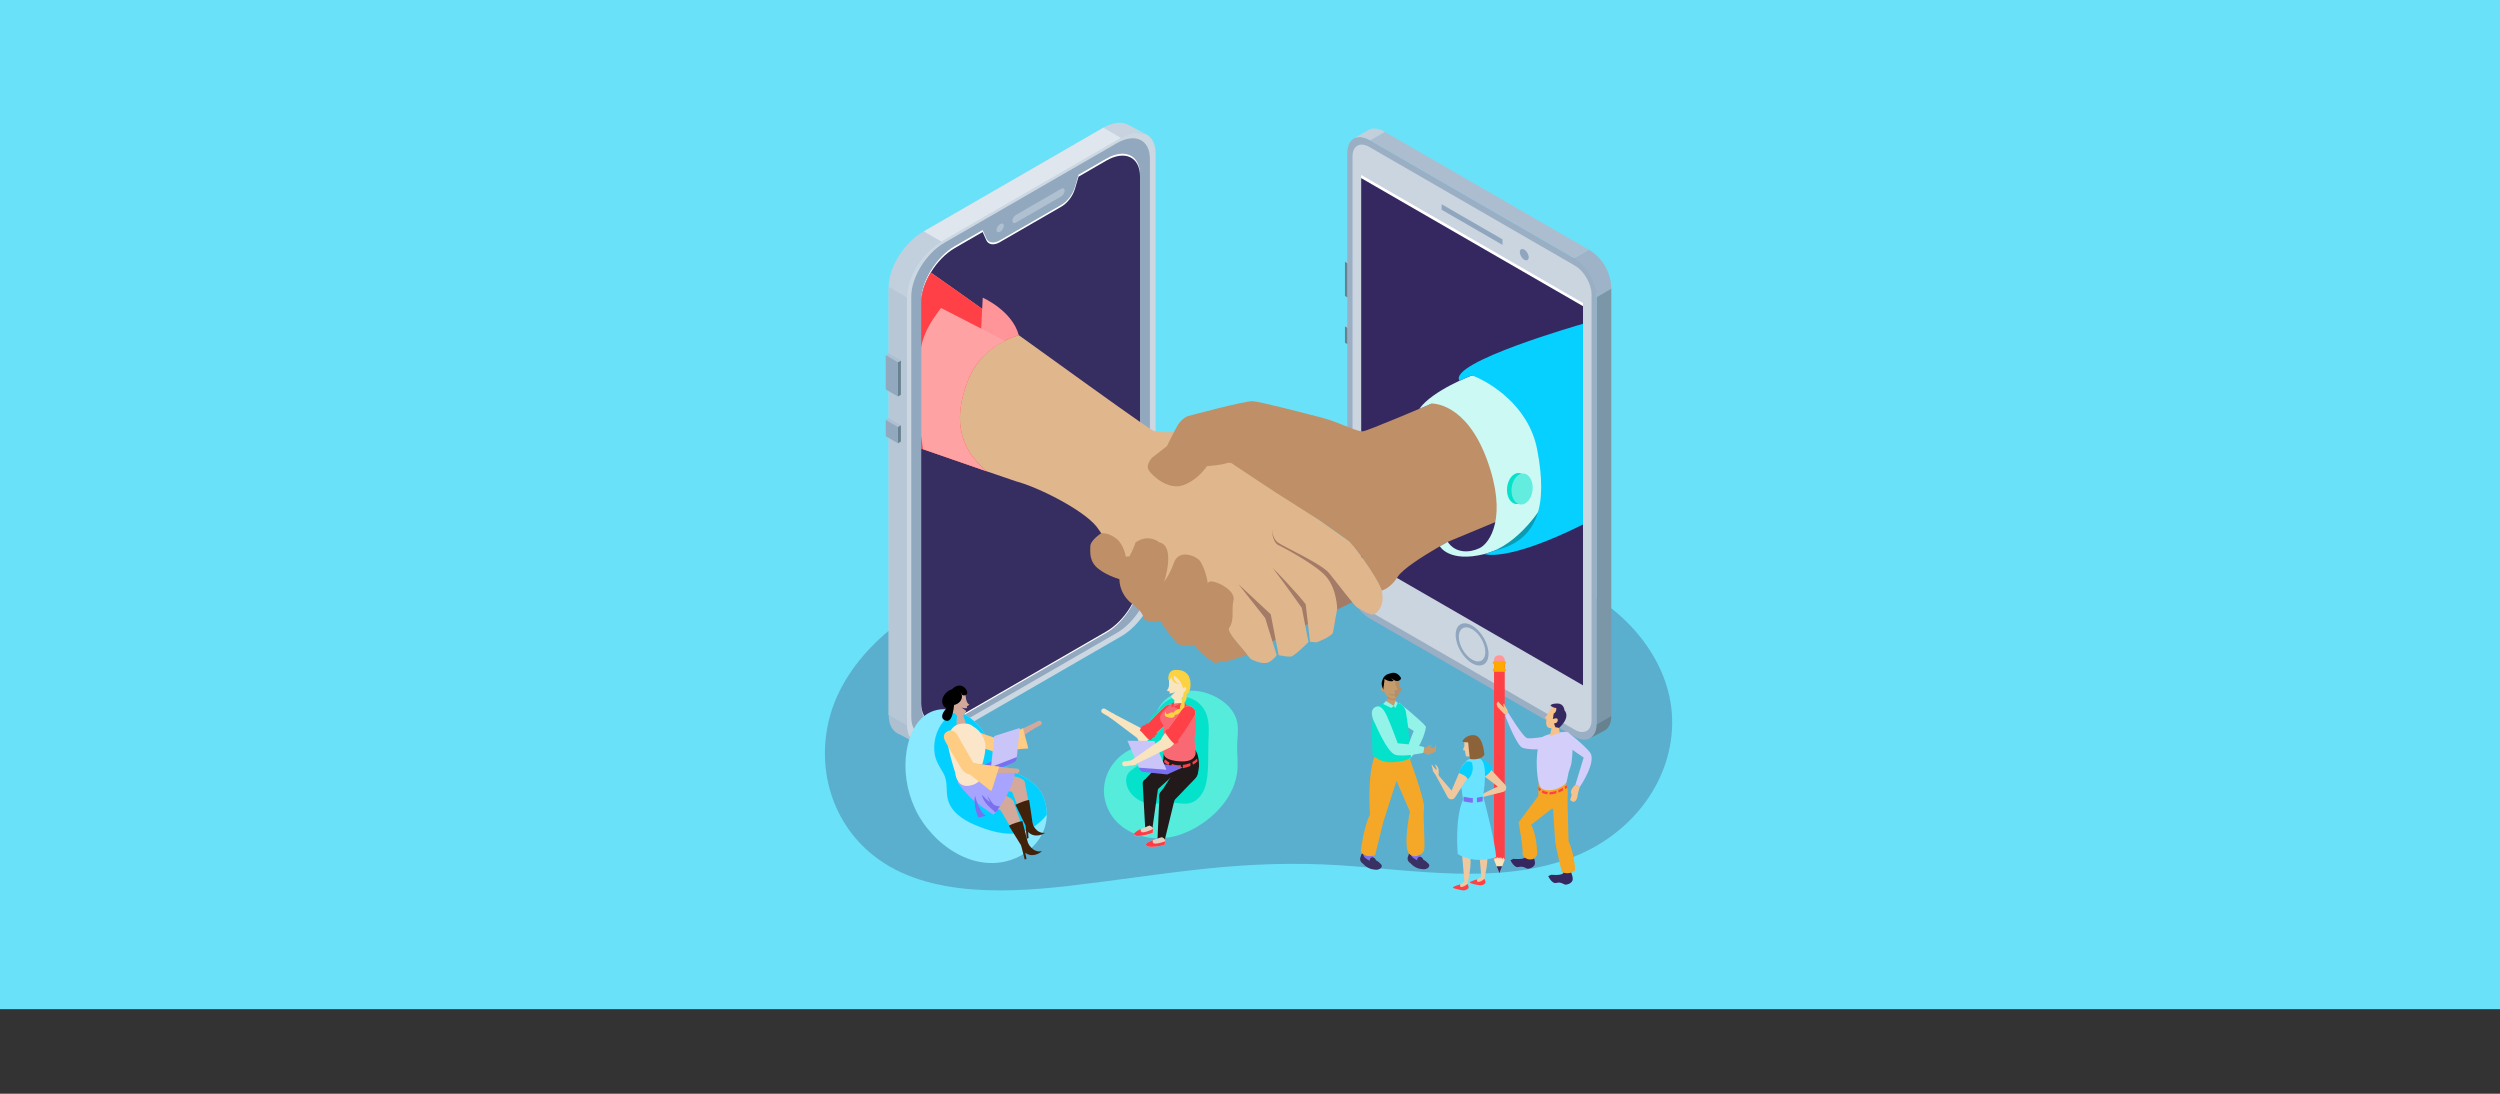 <?xml version="1.0" encoding="UTF-8"?>
<svg xmlns="http://www.w3.org/2000/svg" id="Capa_1" viewBox="0 0 1090 476.88">
  <rect x="0" y="0" width="1090" height="476.88" fill="#333333" stroke="none"/>
  <defs>
    <style>      .cls-1 {        fill: #c8d3df;      }      .cls-2 {        fill: #04d0ff;      }      .cls-3 {        fill: #62eddf;      }      .cls-4 {        fill: #9eb3c7;      }      .cls-5 {        fill: #352861;      }      .cls-6 {        fill: #aebfd0;      }      .cls-7 {        fill: #f9e4c0;      }      .cls-8 {        fill: #cad5e0;      }      .cls-9 {        fill: #ff4147;      }      .cls-10 {        fill: #f5a827;      }      .cls-11 {        fill: #69e3ff;      }      .cls-12 {        opacity: .28;      }      .cls-12, .cls-13 {        fill: #352c60;      }      .cls-14 {        fill: #9aafc4;      }      .cls-15 {        fill: #05d0ff;      }      .cls-16 {        fill: #7d72f0;      }      .cls-17 {        fill: #ccd7e2;      }      .cls-18 {        fill: #e0e6ed;      }      .cls-19 {        fill: #ffa2a4;      }      .cls-20 {        fill: #94f3e9;      }      .cls-21 {        fill: #e4d0bf;      }      .cls-22 {        fill: #fce6ca;      }      .cls-23 {        fill: #91a8bf;      }      .cls-24 {        fill: #7a6ff0;      }      .cls-25 {        fill: #b78d63;      }      .cls-26 {        fill: #099db5;      }      .cls-27 {        fill: #ff9699;      }      .cls-28 {        fill: #c3d0dc;      }      .cls-29 {        fill: #362d61;      }      .cls-30 {        fill: #ff9598;      }      .cls-31 {        fill: #a6a4ff;      }      .cls-32 {        fill: #acbdcf;      }      .cls-33 {        fill: #69e2f9;      }      .cls-34 {        fill: #ff3b47;      }      .cls-35 {        fill: #cac5f9;      }      .cls-36 {        fill: #7b96a6;      }      .cls-37 {        fill: #55ecdc;      }      .cls-38 {        fill: #afc0d1;      }      .cls-39 {        fill: #393063;      }      .cls-40 {        fill: #bf8f67;      }      .cls-41 {        fill: #fff;      }      .cls-42 {        fill: #fbd242;      }      .cls-43 {        fill: #04e2cb;      }      .cls-44 {        fill: #a37b66;      }      .cls-45 {        fill: #d2a99a;      }      .cls-46 {        fill: #efc8a0;      }      .cls-47 {        fill: #c69c6d;      }      .cls-48 {        fill: #221a1a;      }      .cls-49 {        fill: #88e9ff;      }      .cls-50 {        fill: #05e2cb;      }      .cls-51 {        fill: #ffa800;      }      .cls-52 {        fill: #f96974;      }      .cls-53 {        fill: #f7c18b;      }      .cls-54 {        fill: #8c6239;      }      .cls-55 {        fill: #ffcc83;      }      .cls-56 {        fill: #8fa6be;      }      .cls-57 {        fill: #42210b;      }      .cls-58 {        fill: #f5a623;      }      .cls-59 {        fill: #67818f;      }      .cls-60 {        fill: #c2cfdc;      }      .cls-61 {        fill: #b8c7d6;      }      .cls-62 {        fill: #e0b68c;      }      .cls-63 {        fill: #cdf9f5;      }      .cls-64 {        fill: #fce3b9;      }      .cls-65 {        fill: #d3cffa;      }    </style>
  </defs>
  <rect class="cls-33" width="1090" height="440"></rect>
  <g>
    <path class="cls-12" d="M729.05,313.2c-.83-25.61-20.59-49.14-47.24-60.15-16.01-6.62-33.92-8.41-51.48-9.07-19.1-.71-38.22-.36-57.14-3.1-32.44-4.71-68.68-15.75-99.57-.16-.5.25-.99.53-1.49.79-14.14,1.99-28.01,5.01-41.33,9.68-27.93,9.8-54.14,27.2-65.54,51.78-9.92,21.39-6.9,48.28,11.03,66.02,22.18,21.94,59.07,20.78,89.73,17.26,20.19-2.32,40.23-5.49,60.45-7.58,19.26-1.98,38.47-2.65,57.82-1.39,32.61,2.12,68.26,8.42,99.56-2.84,28.28-10.18,46.04-35.16,45.19-61.23Z"></path>
    <g>
      <g>
        <g>
          <path class="cls-6" d="M398.54,323.54l-6.13-3.27-1.84-.98h0c-1.94-1.47-3.1-4.06-3.1-7.58l8,4.62c.04,1.66.34,3.11.86,4.31l2.21,2.9Z"></path>
          <path class="cls-60" d="M390.58,319.29l1.84.98c-.67-.23-1.29-.56-1.84-.98Z"></path>
          <path class="cls-60" d="M488.77,60.11l-78.33,45.22c-8.27,4.78-14.98,15.53-14.98,24.03v186.61c0,.12,0,.24,0,.35l-8-4.62V125.1c0-8.5,6.71-19.25,14.98-24.03l.3-.17.16-.09,77.95-45c.08-.04.15-.09.22-.13l7.69,4.44Z"></path>
          <polygon class="cls-61" points="397.32 130.79 397.32 317.4 395.47 316.33 387.47 311.71 387.47 125.1 395.46 129.71 397.32 130.79"></polygon>
          <path class="cls-1" d="M499.61,58.53c-1.32-.63-2.89-.87-4.63-.66h0c-1.87.22-3.94.94-6.12,2.2l-.08.05-7.69-4.44c.05-.03.11-.06.16-.09,4.25-2.34,8.06-2.62,10.72-1.13h.02s7.62,4.08,7.62,4.08Z"></path>
          <path class="cls-60" d="M495.84,62.53v186.61c0,8.5-6.71,19.25-14.98,24.03l-73.27,42.3-.69.4-4.45,2.57c-.87.5-1.72.92-2.55,1.25-1.25.5-2.44.81-3.57.95-.56-1.29-.87-2.85-.87-4.67v-186.61c0-8.5,6.71-19.25,14.98-24.03l78.41-45.27c2.18-1.26,4.25-1.98,6.12-2.2h0s0,0,0,0c.34.77.58,1.65.72,2.61.1.64.14,1.33.14,2.05Z"></path>
          <g>
            <path class="cls-17" d="M503.83,66.8v186.61c0,8.5-6.71,19.25-14.98,24.03l-78.41,45.27c-6.51,3.76-12.05,2.69-14.11-2.07-.56-1.29-.87-2.85-.87-4.67v-186.61c0-8.5,6.71-19.25,14.98-24.03l78.41-45.27c2.18-1.26,4.25-1.98,6.12-2.2h0c1.75-.2,3.32.03,4.63.66h0c2.61,1.26,4.22,4.11,4.22,8.27Z"></path>
            <path class="cls-23" d="M486.97,275.91l-75.27,43.46c-7.94,4.58-14.38,1.54-14.38-6.81v-183.27c0-8.34,6.44-18.82,14.38-23.41l75.27-43.46c7.94-4.58,14.38-1.54,14.38,6.81v183.27c0,8.34-6.44,18.82-14.38,23.41Z"></path>
            <path class="cls-41" d="M497.04,76.23v175.68c0,8.58-6.58,19.34-14.69,24.02l-66.04,38.13c-8.11,4.68-14.69,1.52-14.69-7.06v-175.68c0-8.59,6.58-19.34,14.69-24.02l12.12-7,1.55,3.54c.92,2.11,3.29,2.49,5.95.96l26.81-15.48c2.66-1.53,5.03-4.65,5.95-7.82l1.55-5.32,12.12-7c8.11-4.68,14.69-1.52,14.69,7.06Z"></path>
            <path class="cls-29" d="M497.04,76.97v174.45c0,8.52-6.58,19.23-14.69,23.91l-66.04,38.13c-8.11,4.68-14.69,1.57-14.69-6.95v-174.45c0-8.53,6.58-19.23,14.69-23.91l12.12-7,1.55,3.51c.92,2.09,3.29,2.46,5.95.93l26.81-15.48c2.66-1.53,5.03-4.64,5.95-7.79l1.55-5.29,12.12-7c8.11-4.68,14.69-1.57,14.69,6.95Z"></path>
            <g>
              <path class="cls-38" d="M437.67,98.43c0,.92-.71,2.09-1.59,2.59s-1.59.17-1.59-.75c0-.92.71-2.09,1.59-2.59s1.59-.17,1.59.75Z"></path>
              <path class="cls-38" d="M462.63,85.69l-19.67,11.36c-.86.5-1.56.17-1.56-.74v-.08c0-.9.7-2.04,1.56-2.54l19.67-11.36c.86-.5,1.56-.17,1.56.74v.08c0,.9-.7,2.04-1.56,2.54Z"></path>
            </g>
          </g>
          <path class="cls-18" d="M488.77,60.11l-78.33,45.22-7.69-4.44.16-.09,77.95-45c.08-.04.15-.09.22-.13l7.69,4.44Z"></path>
          <path class="cls-60" d="M499.61,58.53l-4.64-.66h0c1.75-.21,3.32.03,4.63.66h0Z"></path>
        </g>
        <g>
          <polygon class="cls-6" points="392.78 185.42 391.5 186.16 386.19 183.09 387.46 182.35 392.78 185.42"></polygon>
          <polygon class="cls-59" points="392.79 192.52 391.5 193.26 391.5 186.16 392.79 185.42 392.79 192.52"></polygon>
          <g>
            <polygon class="cls-59" points="392.79 172.12 391.5 172.87 391.5 157.92 392.79 157.18 392.79 172.12"></polygon>
            <polygon class="cls-6" points="392.78 157.18 391.5 157.92 386.19 154.85 387.46 154.11 392.78 157.18"></polygon>
            <polygon class="cls-23" points="391.5 172.87 386.19 169.8 386.19 154.85 391.5 157.92 391.5 172.87"></polygon>
          </g>
          <polygon class="cls-23" points="391.5 193.26 386.19 190.19 386.19 183.09 391.5 186.16 391.5 193.26"></polygon>
        </g>
      </g>
      <polygon class="cls-44" points="541.25 286.31 599.83 257.51 553.74 226.08 543.75 234.71 536.49 248.08 541.25 286.31"></polygon>
      <g>
        <g>
          <polygon class="cls-6" points="586.41 142.35 587.68 143.09 593 140.02 591.72 139.28 586.41 142.35"></polygon>
          <polygon class="cls-59" points="586.4 149.45 587.68 150.19 587.68 143.09 586.4 142.34 586.4 149.45"></polygon>
          <g>
            <polygon class="cls-59" points="586.4 129.05 587.68 129.79 587.68 114.84 586.4 114.1 586.4 129.05"></polygon>
            <polygon class="cls-6" points="586.41 114.11 587.68 114.84 593 111.77 591.72 111.04 586.41 114.11"></polygon>
            <polygon class="cls-23" points="587.68 129.79 593 126.72 593 111.77 587.68 114.84 587.68 129.79"></polygon>
          </g>
          <polygon class="cls-23" points="587.68 150.19 593 147.12 593 140.02 587.68 143.09 587.68 150.19"></polygon>
        </g>
        <g>
          <path class="cls-4" d="M696.14,129.55c-.99-11.89-10.08-16.88-10.08-16.88l6.71-3.79s9.41,4.83,9.79,17.04l-6.42,3.63Z"></path>
          <polygon class="cls-36" points="696.13 315.87 696.13 129.56 702.52 125.87 702.52 312.18 696.13 315.87"></polygon>
          <g>
            <path class="cls-14" d="M587.41,66.69v186.03c0,6.22,4.4,13.81,9.82,16.94l89.14,51.46c2.77,1.6,5.26,1.73,7.05.65.97-.59,1.73-1.54,2.21-2.8.09-.24.17-.49.24-.75.19-.71.3-1.5.32-2.37,0-.11,0-.21,0-.32v-186.03c0-6.22-4.4-13.81-9.82-16.94l-88.99-51.38-.15-.09c-.76-.44-1.49-.76-2.2-.99-.28-.09-.55-.16-.81-.21-1.27-.26-2.43-.17-3.41.24-2.08.87-3.39,3.16-3.39,6.56Z"></path>
            <path class="cls-8" d="M596.98,266.41l89.65,51.76c4.02,2.32,7.28.46,7.28-4.15v-185.67c0-4.61-3.26-10.23-7.28-12.55l-89.65-51.76c-4.02-2.32-7.28-.46-7.28,4.15v185.67c0,4.61,3.26,10.23,7.28,12.55Z"></path>
            <polygon class="cls-41" points="593.47 241.59 690.19 297.42 690.19 132.11 593.47 76.27 593.47 241.59"></polygon>
            <polygon class="cls-5" points="593.47 242.98 690.19 298.81 690.19 133.5 593.47 77.66 593.47 242.98"></polygon>
            <polygon class="cls-56" points="628.55 91.44 655.1 106.77 655.1 104.37 628.55 89.04 628.55 91.44"></polygon>
            <path class="cls-56" d="M662.65,109.92c0,1.22.86,2.71,1.93,3.32s1.93.12,1.93-1.1c0-1.22-.86-2.71-1.93-3.32s-1.93-.12-1.93,1.1Z"></path>
            <path class="cls-56" d="M634.67,276.83c0,4.54,3.21,10.07,7.16,12.35s7.16.46,7.16-4.08-3.21-10.07-7.16-12.35c-3.95-2.28-7.16-.46-7.16,4.08Z"></path>
            <path class="cls-8" d="M636.05,277.62c0,3.66,2.59,8.13,5.78,9.97,3.19,1.84,5.78.37,5.78-3.3,0-3.66-2.59-8.13-5.78-9.97-3.19-1.84-5.78-.37-5.78,3.3Z"></path>
          </g>
          <polygon class="cls-32" points="597.38 61.18 686.38 112.56 692.77 108.87 603.77 57.49 597.38 61.18"></polygon>
          <path class="cls-28" d="M590.8,60.14c.99-.41,2.14-.5,3.41-.24.27.06.54.13.81.21.71.22,1.44.55,2.2.99l.15.09h0s6.39-3.69,6.39-3.69c0,0-4.05-2.65-7.11-.8l-5.86,3.44Z"></path>
          <path class="cls-59" d="M693.42,321.77l5.86-3.09h0c1.99-.91,3.24-3.17,3.24-6.5l-6.33,3.66c-.02.87-.13,1.66-.32,2.37-.07.26-.15.51-.24.75-.48,1.27-1.24,2.22-2.21,2.8Z"></path>
        </g>
      </g>
      <path class="cls-62" d="M599.38,267.69c-1.93,1.16-6.44-2.44-7.47-2.7-1.03-.26-9.28-11.34-12.5-15.2-3.22-3.86-18.69-10.95-21.91-13.01-2.31-1.48-2.76-4.41-2.84-5.95.09,6.47,3.19,7.05,3.19,7.05,0,0,15.58,7.96,20.34,13.5,4.77,5.54,4.82,14.13,4.82,14.13,0,0-1.54,8.38-1.8,10.18-.26,1.8-7.22,4.38-7.22,4.38l-2.83-.27-1.88-16.31c-2.9-4.03-13.77-15.41-14.37-15.84,5.63,7.36,12.68,17.4,12.68,17.4l2.92,14.89s-6.05,6.06-7.6,6.31c-1.13.19-3.98-.31-5.43-.59l-3.44-17.83-14.02-13.07,11.6,14.72,4.98,16.01s.25.65-2.71,2.84c-2.97,2.19-8.63-1.03-8.63-1.03,0,0-4.12-4.89-8.25-9.92-4.12-5.03-9.08-4.9-9.08-4.9-14.08-5.72-23.91-12.48-31.01-19.02-5.31-4.89-9.1-9.66-11.99-13.77-3.03-4.3-5.07-7.87-6.86-10.12-5.8-7.24-25.22-17.1-35.08-19.71-.44-.12-5.47-1.84-12.77-4.36-7.86-2.72-18.36-6.36-28.59-9.92v-63.5c0-4.21,1.6-8.96,4.21-13.25,9.99,6.95,24.01,16.98,38.29,27.26,21.05,15.14,42.69,30.8,52.9,37.87,3.4,2.36,5.54,3.76,5.96,3.87,2.87.74,6.49.74,9.87.47,5.43-.45,10.22-1.62,10.22-1.62,0,0,13.92,13.4,14.82,13.65.9.26,23.71,16.88,23.71,16.88l26.93,19.07s12.63,15.59,13.91,21.26c1.29,5.67-1.16,9.02-3.09,10.18Z"></path>
      <path class="cls-40" d="M543.75,285.47l-7.31,2.45-6.76,1.15s-10.05-5.79-10.63-11.78c-.58-5.99,4.25-15.65,4.25-15.65,0,0,1.35-8.89,5.41-8.12,4.06.77,10.05,4.64,9.08,8.31s.58,8.7-1.93,11.98c0,0-1.01.96,3.44,6.31l4.45,5.35Z"></path>
      <path class="cls-40" d="M523.88,280.77s-3.67,2.13-10.44,0c0,0-7.15-7.92-8.89-12.76s3.09-14.54,3.09-14.54c0,0,2.13-2.46,4.25-8.26,2.13-5.8,9.28-2.9,11.02-.97,1.74,1.93,4.06,8.89,3.67,11.6"></path>
      <path class="cls-40" d="M505.52,236.51s-4.64-4.06-10.44,0c0,0-1.15,4.32-5.02,9.79-3.87,5.47-1.75,13.01,3.66,17.07,5.41,4.06,5.02,6.76,5.02,6.76,0,0,6.38,2.51,9.08-.77s-.19-15.9-.19-15.9c0,0,5.05-15.41-2.13-16.96Z"></path>
      <path class="cls-40" d="M480.15,232.48s-4.78,3.06-4.78,5.77-.58,6.57,3.67,9.86c4.25,3.29,10.24,4.78,10.24,4.78l4.06-9.22s.88-1.37-2.51-.98c0,0-.77-5.33-4.25-7.97-3.48-2.64-6.43-2.23-6.43-2.23Z"></path>
      <path class="cls-40" d="M660.94,223.89l-29.73,12.36s-8.3,4.52-14.75,9.02c-3.23,2.25-5.99,4.5-7.03,6.18-3.09,5.02-6.96,6.06-6.96,6.06-2.71-7.6-13.92-21.26-13.92-21.26l-1.18-.84-10.5-7.44-1.79-1.27-18.87-11.98-18.3-12.11s-1.16-1.42-3.22-.64-8.5,1.29-8.5,1.29c0,0-.13.21-.38.56-1.09,1.51-4.47,5.7-9.79,7.68-6.57,2.45-13.79-4.12-15.2-6.57-.54-.93-.45-1.93-.13-2.81.53-1.46,1.67-2.6,1.67-2.6l6.44-5.02s2.96-6.15,4.64-9.02c1.68-2.86,4.25-3.99,4.25-3.99,0,0,25.25-6.83,28.6-6.57,3.35.26,22.68,5.28,30.15,7.22,1.53.4,3.07.89,4.57,1.42,5.82,2.06,11.06,4.71,13.21,4.5,1.07-.1,7.92-2.85,15.84-6.13,12.17-5.05,26.85-11.39,26.85-11.39l2.42,1.43c12.51,14.68,21.16,34.49,21.6,51.92Z"></path>
      <polygon class="cls-26" points="651.37 240.17 673.01 219.66 673.01 228.26 663.67 235.78 658.18 238.79 651.37 240.17"></polygon>
      <path class="cls-63" d="M624.28,175.95s14.81-.63,24.01,24.37c9.2,25,1.3,36.53-3.22,38.68s-10.54,2.24-13.87-2.75l-3.42,1.93s3.97,7.26,19.44,3.39c15.47-3.87,25.79-21.92,25.79-21.92,0,0,9.84-45.84-31.18-56.01,0,0-17.22,6.52-23,14.61l5.45-2.31Z"></path>
      <ellipse class="cls-50" cx="661.71" cy="213.01" rx="6.79" ry="4.6" transform="translate(379.99 848.52) rotate(-83.94)"></ellipse>
      <ellipse class="cls-3" cx="663.67" cy="213.22" rx="6.79" ry="4.6" transform="translate(381.54 850.66) rotate(-83.94)"></ellipse>
      <path class="cls-15" d="M636.35,166.01s5.32-2.42,5.48-2.36c7.66,2.98,24.69,13.06,28.38,32.37,4.66,24.34.56,39.73-18.84,44.14l-4.15,1.41s9.45,3.76,42.96-12.89v-87.5s-59.08,16.81-53.83,24.83Z"></path>
      <path class="cls-9" d="M422.39,165.02c-8.23,19.92-2.22,32,7.84,40.46-7.67-2.65-17.84-6.18-27.83-9.65-.26-.09-.51-.18-.77-.27v-63.5c0-4.21,1.61-8.96,4.21-13.25,6.21,4.32,13.97,9.83,22.39,15.84,5.13,3.67,10.5,7.53,15.91,11.42-2,.67-4.03,1.5-6.02,2.5-4.03,2.03-7.88,4.81-11.03,8.6-1.86,2.24-3.46,4.84-4.71,7.84Z"></path>
      <path class="cls-30" d="M444.14,146.07c-2,.67-4.03,1.5-6.02,2.5-4.03,2.03-7.88,4.81-11.03,8.6l1.14-22.52.25-4.86s12.85,5.65,15.67,16.28Z"></path>
      <path class="cls-19" d="M430.22,205.48c-7.67-2.65-17.84-6.18-27.83-9.65-.21-1.39-.49-3.38-.77-5.82v-38.49c1.16-7.05,5.17-12.53,8.66-17.24l27.84,14.3c-6.41,3.24-12.39,8.36-15.73,16.45-8.23,19.92-2.22,32,7.84,40.46Z"></path>
    </g>
    <g>
      <g>
        <rect class="cls-27" x="651.4" y="285.73" width="4.67" height="4.07" rx="2.03" ry="2.03"></rect>
        <rect class="cls-9" x="651.4" y="289.26" width="4.67" height="85.61"></rect>
        <g>
          <path class="cls-5" d="M668.48,373.33s1.22,2.59.59,3.81c-.63,1.22-2.49,1.76-3.17,1.61-.68-.15-1.78-1.27-3.78-.73s-3.56-2.98-3.56-2.98l1.32-.59s5.25.59,5.39-1.12,3.22,0,3.22,0Z"></path>
          <path class="cls-5" d="M684.95,380.27s1.22,2.59.59,3.81-2.49,1.76-3.17,1.61-1.78-1.27-3.78-.73c-2,.54-3.56-2.98-3.56-2.98l1.32-.59s5.25.59,5.39-1.12,3.22,0,3.22,0Z"></path>
          <path class="cls-65" d="M682.89,319.1s-5.16,0-9.6,1.78c-4.44,1.78-3.88,20.05-1.2,23.56,1.59,2.08,7.16,1.37,10.64-2.84.49-.59.63-2.54,1.12-4.57.36-1.5,1.1-2.86,1.34-4.69.82-6.12.69-12.98-2.3-13.24Z"></path>
          <path class="cls-58" d="M663.76,372.26s.71,2.48,3.41,2.48c2.7.01,3.03-2.48,3.03-2.48,0,0,0-7.9-2.62-12.63l8.82-6.91s6.48-.83,6.97-4.2c.32-2.26.19-3.94-.04-5.08-.08-.45-.19-.81-.28-1.09-.17-.49-.31-.73-.31-.73,0,0-4.92,4.28-9.88,2.5-1.04-.37-1.99-1.69-2.04-3.17l-.04,1.99-.02,1.51-.05,2.59-8.59,11.49s2.24,12.58,1.65,13.76Z"></path>
          <path class="cls-58" d="M683.41,347.97l.48,18.77s2.71,5.79,2.84,12.73c0,0-2.43,2.3-5.79.71,0,0-2.67-11.21-2.86-13.03s-1.11-17.34-1.11-17.34l6.44-1.84Z"></path>
          <path class="cls-53" d="M656.07,311.41c.28.04.54.28.54.28l.78-.99s.21-.84-.72-2.11c-.93-1.27-.77-1.76-.77-1.76,0,0-1.08-.15.02,1.83,0,0-2.31-2.06-2.52-2.59-.21-.53-1.01.56-.84,1.03.17.47.41,1.22.41,1.22,0,0,2.82,3.05,3.1,3.09Z"></path>
          <path class="cls-65" d="M663.35,325.76c1.53,1.24,11.1,1.41,13.02-.26,2.76-2.41-.16-4.46-2.86-4.29-1.15.08-4.87.88-7.52.67-1.83-.15-8.54-11.36-8.54-11.36l-1.2,1.52s4.37,11.52,7.1,13.73Z"></path>
          <path class="cls-65" d="M683.47,319.24s6.49,4.8,9.71,8.75c3.22,3.95-4.39,15.15-4.39,15.15l-1.9-1.02,3.6-11.82-8.98-6.17,1.97-4.88Z"></path>
          <path class="cls-53" d="M686.89,342.12s-1.45,1.35-1.77,2.37-.2,1.56-.2,1.56h.37s-.22,1.49-.61,2.29,1.37,1.27,1.37,1.27c0,0,1.32-.05,1.7-2.34.37-2.29,1.05-4.13,1.05-4.13l-1.9-1.02Z"></path>
          <path class="cls-53" d="M680.11,319.92l-.68-4.05-2.68.1-.99,5.12s2.57-1.4,4.35-1.17Z"></path>
          <path class="cls-53" d="M673.55,312.78l.71.86c-.33,1.8-.17,3.3,1.18,3.75,1.92.65,5.55-1.09,6.48-3.84.92-2.77.11-5.53-1.82-6.17-1.53-.52-3.32.45-4.45,2.27h0s-.01.02-.01.03c-.06.13-.27.63-.59,1.21-.41.74-.96,1.6-1.49,1.89Z"></path>
          <path class="cls-5" d="M677.03,313.52s1.96-.85,2.13.17c.28,1.64-1.6,1.72-1.6,1.72,0,0,.52,1.78.7,1.71s1.46.27,1.46.27c0,0,5.25-4.38,2.38-7.72,0,0-.15-2.95-3.1-2.94-2.94.01-2.97.94-2.97.94,0,0,1.32,1.1,2.5.99,0,0,.32,1.74-1.12,2.47l-.37,2.39Z"></path>
          <g>
            <path class="cls-9" d="M683.04,342.33c-.24.19-.53.39-.87.63l.21,1.11c.36-.24.68-.46.95-.65-.08-.45-.19-.81-.28-1.09Z"></path>
            <path class="cls-9" d="M681.43,343.44c-.6.37-1.29.75-2.05,1.06l.09,1.07c.73-.28,1.4-.61,2.01-.96l-.05-1.18Z"></path>
            <path class="cls-9" d="M675.7,345.35l-.22,1.04c1.08,0,2.12-.2,3.08-.49l.07-1.11c-.91.31-1.9.53-2.93.56Z"></path>
            <path class="cls-9" d="M672.16,345.52c.68.4,1.47.7,2.37.82l.37-1.02c-.9-.07-1.68-.36-2.33-.76l-.42.96Z"></path>
            <path class="cls-9" d="M670.75,344.42c.2.2.42.38.64.57l.55-.88c-.47-.37-.85-.79-1.17-1.2l-.02,1.51Z"></path>
          </g>
        </g>
        <rect class="cls-51" x="651.4" y="288.22" width="4.67" height="4.02"></rect>
        <rect class="cls-51" x="650.85" y="291.48" width="5.77" height="1.43" rx=".71" ry=".71"></rect>
        <rect class="cls-51" x="650.85" y="288.22" width="5.77" height="1.43" rx=".71" ry=".71"></rect>
        <polygon class="cls-64" points="656.07 374.87 654.94 377.7 653.73 380.74 652.52 377.7 651.39 374.87 651.75 373.66 651.99 374.5 652.01 374.1 652.39 374.37 652.7 373.57 653.21 374.25 653.31 373.85 653.61 374.22 654.09 373.72 654.41 374.48 654.79 373.82 655.06 374.62 655.49 373.82 656.07 374.87"></polygon>
        <polygon class="cls-13" points="654.94 377.7 653.73 380.74 652.52 377.7 654.94 377.7"></polygon>
      </g>
      <g>
        <path class="cls-16" d="M598.23,371.95c-.09-.49-.14-.99-.36-1.44-.27-.55-.72-.99-1.34-1.08-1.53-.2-2.16,1.12-2.38,2.42-.59,1.42.5,2.8,1.82,3.47,1.35.69,3.19.33,2.79-1.54-.13-.62-.41-1.2-.53-1.83Z"></path>
        <path class="cls-39" d="M602.06,376.75c-.56-.59-1.35-1.35-2.13-1.66-.07-.17-.15-.35-.26-.53-.86-1.38-2.69-.79-2.44.71,0,0,0,.02,0,.03-1.32-.68-2.91-1.54-2.84-2.97,0-.09-.09-.15-.16-.12-.03-.02-.08-.04-.12-.04-.47.04-.67.56-.74,1.05-.29.56-.45,1.19-.3,1.82.15.64.61,1.11,1.13,1.49,1.22,1.39,3.14,2.49,4.97,2.58,1.08.3,2.44,0,3.08-.89.37-.52.25-1.03-.17-1.47Z"></path>
        <path class="cls-16" d="M618.93,371.73c-.09-.49-.14-.99-.36-1.44-.27-.55-.72-.99-1.34-1.08-1.53-.2-2.16,1.12-2.38,2.42-.59,1.42.5,2.8,1.82,3.47,1.35.69,3.19.33,2.79-1.54-.13-.62-.41-1.2-.53-1.83Z"></path>
        <path class="cls-39" d="M622.76,376.54c-.56-.59-1.35-1.35-2.13-1.66-.07-.17-.15-.35-.26-.53-.86-1.38-2.69-.79-2.44.71,0,0,0,.02,0,.03-1.32-.68-2.91-1.54-2.84-2.97,0-.09-.09-.15-.16-.12-.03-.02-.08-.04-.12-.04-.47.04-.67.56-.74,1.05-.29.56-.45,1.19-.3,1.82.15.64.61,1.11,1.13,1.49,1.22,1.39,3.14,2.49,4.97,2.58,1.08.3,2.44,0,3.08-.89.37-.52.25-1.03-.17-1.47Z"></path>
        <path class="cls-20" d="M609.97,306.36s10.4,8.43,11.75,10.49c0,0-.63,7.22-8.08,15.22l-2.03-1.12,4.77-12.25-5.75-3.56-.66-8.78Z"></path>
        <path class="cls-10" d="M613.55,327.74s7.93,21.42,7.33,24.62c-.6,3.2.64,16.16,0,18.33-.64,2.17-4.37,3.78-6.46,1.57-2.84-3,.3-18.39.3-18.39l-5.85-13.46-5.76,17.94-3.55,14.51s-4.25,1.69-6.26-1.66c0,0,1.08-10.04,4.01-16.05,0,0-1.46-19.89,2.76-26.62l13.5-.79Z"></path>
        <path class="cls-50" d="M599.11,310.06s1.05-3.75,7.46-3.96,6.47,4.77,6.47,4.77c0,0,2.03,11.84,1.17,13.47-.86,1.63,1.16,5.74,1.16,5.74,0,0-1.22,1.38-4.58,1.84s-7.89,1.36-12.33-2.68c0,0-1.01-14.75.65-19.18Z"></path>
        <polygon class="cls-47" points="608.42 302.18 608.42 306.2 607.7 307.83 604.39 306.5 604.76 304.46 605.07 302.75 608.42 302.18"></polygon>
        <path class="cls-25" d="M608.42,302.18v3.06c-1.56.17-2.82-.31-3.66-.79l.31-1.71,3.35-.57Z"></path>
        <path class="cls-47" d="M604.11,300.61s-1.82-1.73-2.11-.37,2.54,1.27,2.54,1.27l-.43-.9Z"></path>
        <path class="cls-25" d="M609.08,300.61s1.82-1.73,2.11-.37-2.54,1.27-2.54,1.27l.43-.9Z"></path>
        <path class="cls-25" d="M608.58,304.23c-.27-.54-.62-1.08-.62-1.08-1.82.48-2.88-.97-2.88-.97,1.62.97,3.15.39,3.15.39l-.27-1.57,1.47-.24-1-2.04c.02-2.14-.96-3.59-1.56-4.27,1.85.25,3.28,2.07,3.28,4.27,0,.12,0,.23-.01.34,0,.03,0,.06.01.1.21,2.33-.32,4.28-1.56,5.06Z"></path>
        <path class="cls-47" d="M607.96,303.15s.35.54.62,1.08c-.47.3-1.03.43-1.7.36-2.17-.26-3.48-3.15-3.73-3.76-.01-.03-.02-.05-.03-.07-.28-.6-.44-1.3-.44-2.03,0-2.38,1.67-4.3,3.73-4.3.15,0,.3,0,.45.03.6.68,1.59,2.13,1.56,4.27l1,2.04-1.47.24.27,1.57s-1.53.58-3.15-.39c0,0,1.07,1.45,2.88.97Z"></path>
        <path d="M602.78,299.76s.88-1.14.84-3.74c0,0,2.33,1.63,4.01.81l-1.23-1.27s2,1.82,3.36,1.27,1.02-1.33,1.02-1.33c0,0-1.41-2.73-3.98-2.08-2.57.65-2.52.82-3.54,1.9,0,0-.75,1.43-.85,2.45s.37,1.98.37,1.98Z"></path>
        <path d="M602.78,299.76l.33,1s.07-1.18.21-2.24-.61-.47-.61-.47l.06,1.71Z"></path>
        <path class="cls-47" d="M619.84,326.32s.85.35,2.3-.8,2.45-.44,2.45-.44l-1.31.52s1.22.56,2.12.4c0,0,.32-1.19.57-1.2s.28.66.14,1.5c0,0-.04,1.22-.16,1.33s-2.83,1.38-3.19,1.43-2.93-1.4-2.93-1.4l.02-1.34Z"></path>
        <path class="cls-20" d="M599.47,315.37s-3.11-5.37.16-7.09,5.21,4.44,5.94,5.95c.73,1.51,3.84,9.86,3.84,9.86,0,0,9.55.74,11.58,1.71l-.44,2.45s-8.69,1.9-12.24.81-8.82-13.7-8.82-13.7Z"></path>
        <polygon class="cls-20" points="607.7 307.83 604.32 305.64 603.03 306.94 606.6 308.66 607.7 307.83"></polygon>
        <polygon class="cls-20" points="608.42 305.64 607.7 307.83 608.42 308.66 609.42 306.42 608.42 305.64"></polygon>
      </g>
      <g>
        <g>
          <path class="cls-46" d="M637.3,370.69l1.28,14.89,1.25-.17s2.12-8.68,1.05-12.64l-3.59-2.08Z"></path>
          <path class="cls-46" d="M639.02,384.07l-4.01,2.59s4.31,1.19,4.83-1.25l-.82-1.33Z"></path>
          <path class="cls-9" d="M636.69,385.57s-.46,1.38.74,1.15,2.42-1.32,2.42-1.32c0,0,.83,1.48.26,2s-1.42.88-2.16.81-4.54-.79-4.48-1.27,3.23-1.37,3.23-1.37Z"></path>
        </g>
        <g>
          <path class="cls-46" d="M644.67,368.48l1.28,14.89,1.25-.17s2.12-8.68,1.05-12.64l-3.59-2.08Z"></path>
          <path class="cls-46" d="M646.39,381.86l-4.01,2.59s4.31,1.19,4.83-1.25l-.82-1.33Z"></path>
          <path class="cls-9" d="M644.06,383.37s-.46,1.38.74,1.15,2.42-1.32,2.42-1.32c0,0,.83,1.48.26,2s-1.42.88-2.16.81-4.54-.79-4.48-1.27,3.23-1.37,3.23-1.37Z"></path>
        </g>
        <path class="cls-46" d="M655.24,344.61l-11.57-8.83s-2.02-2.12-.45-3.65,4.38.8,4.38.8l8.64,9.23c.98,1.05.48,2.76-.91,3.11l-10.64,2.69.11-1.03,9.1-4.46,1.34,2.15Z"></path>
        <path class="cls-15" d="M646.86,338.87s3.9-2.07,3.53-4.34c0,0-3.41-3.99-5-3.64s1.47,7.98,1.47,7.98Z"></path>
        <polygon class="cls-46" points="641.03 331.95 641.66 327.63 642.77 327.36 643.8 331.23 641.03 331.95"></polygon>
        <path class="cls-46" d="M641.48,321.04c-1.69,0-3.05,1.37-3.05,3.05,0,.13.01.26.03.38.01.18.03.41.05.69l-.62,1.61s.07.55.83.48c.14,1.2.34,2.32.57,2.47.52.35,5.13.42,5.25-5.63,0-1.69-1.37-3.05-3.05-3.05Z"></path>
        <path class="cls-11" d="M639.21,332.13s.12-1.7,5.24-1.5c5.11.2,2.18,16.43,2.18,16.43,0,0,5.48,20.56,5.65,26.66,0,0-8.62,3.46-16.71-1.34,0,0-1.42-15.3,2.32-23.82,0,0-1.1-8.14-1.57-9.36-1.22-3.15,2.88-7.07,2.88-7.07Z"></path>
        <path class="cls-46" d="M631.79,347.29l5.68-13.4s1.55-2.48,3.42-1.35.32,4.44.32,4.44l-6.8,10.67c-.77,1.21-2.55,1.15-3.24-.11l-5.25-9.64,1.03-.15,6.58,7.71-1.75,1.83Z"></path>
        <path class="cls-54" d="M637.53,323.26s.56.45,2.58.42c0,0,.64,7.01.87,7.21s4.67.7,6.2-1.81c0,0-.42-8.55-4.76-8.58-3.61-.03-4.89,2.77-4.89,2.77Z"></path>
        <path class="cls-46" d="M627.16,338.45s.4-2.73-.21-3.83-1.35-1.35-1.35-1.35c0,0,1.01,2.05.75,2.35s-2.12-2.35-2.12-2.35v.62s.62,1.91.43,1.97,1.27,2.04,1.27,2.04l1.23.55Z"></path>
        <path class="cls-24" d="M640.26,347.77c.63.12,1.26.18,1.9.18v2.03c-.6,0-1.2-.06-1.79-.17l-2.26-.42v-2.02l2.14.4Z"></path>
        <path class="cls-24" d="M646.45,347.35v2.03l-2.38.43s-.08.01-.12.02v-2.04h0l2.49-.44Z"></path>
        <path class="cls-15" d="M639.9,331.95s-2.23.48-3.95,5.04c0,0,3.89,1.29,3.95,2.86,0,0,3.21-2.48,1.92-7.21,0,0-.52-.81-1.92-.69Z"></path>
      </g>
      <g>
        <path class="cls-37" d="M539.39,324.95c.05-3.78.89-7.65-.31-11.34-1.81-5.61-7.13-9.41-12.49-11.25-6.91-2.37-15.31-1.49-20.13,4.49-4.13,5.12-4.4,12.09-7.38,17.8-4.85,1-9.42,3.33-12.73,7.08-4.07,4.62-5.99,11.02-4.58,17.07,3.16,13.58,18.09,19.08,30.59,15.76,12.23-3.25,25.12-14.3,26.98-27.34.58-4.09,0-8.18.04-12.28Z"></path>
        <path class="cls-43" d="M524.74,308.88c-4.97-7.31-15.47-6.5-19.62.46-2.19,1.61-3.86,3.95-4.72,6.51-.77,2.3-.62,4.62-.64,7-.02,3.47-1.16,6.84-2.91,9.84-1.32,2.28-4.14,2.72-5.3,5.05-.77,1.56-.67,3.44-.15,5.06,1.28,4,5.31,6.86,9.35,7.51,2.59.42,5.16-.12,7.73-.38,3.21-.33,6.37.82,9.52.37,4.31-.6,6.93-4.63,7.82-8.58,1.3-5.71.86-12.04,1.04-17.86.15-4.96.82-10.64-2.14-14.99Z"></path>
        <g>
          <g>
            <path class="cls-7" d="M496.37,322.9c1.07,1.37,3.24.25,4.15-.32h.02s.25-.17.25-.17c.1-.07.15-.11.15-.11,0,0,8.2-6.9,10.88-9.56,1.37-1.37,2.15-2.87.41-4.68-1.21-1.24-3.06-1.18-4.58.18-1.46,1.3-9.62,9.75-10.32,10.47-.02.02-.04.03-.04.04h0s-.03.03-.03.03c-.24.27-2.13,2.54-.89,4.12Z"></path>
            <g>
              <rect class="cls-7" x="482.01" y="307.85" width="2.16" height="6.45" rx="1.08" ry="1.08" transform="translate(-30.64 568.42) rotate(-59.39)"></rect>
              <path class="cls-7" d="M500.57,319.1l-15.85-8.29-1.1,1.79,14.35,10.8s1.29.98,2.74-1.05c1.45-2.03-.15-3.24-.15-3.24Z"></path>
            </g>
            <path class="cls-9" d="M497.05,318.19c.37-.83.94-1.92,1.93-2.05.07,0,.13.02.19.04.1-.05.22-.06.33-.05-.04-.28.09-.54.37-.67.15-.07.29-.07.43-.04.03,0,.05-.01.08-.01.04,0,.08.01.11.03,2.69-2.77,6.24-6.39,7.15-7.2,1.52-1.35,3.37-1.42,4.58-.18,1.74,1.8.96,3.3-.41,4.68-1.53,1.53-4.88,4.44-7.46,6.65.06.28.05.55-.07.81-.1.21-.3.29-.46.43-.06.06-.26-.03-.29,0-.07.08.03.31-.01.42-.27.65-.47.3-.9.6-.43.29-.27.9-1.01.96-.3.02-.55-.08-.76-.25-.02.02-.04.03-.07.05-.02-.01-.03-.03-.05-.04-1.23-1.12-2.34-2.68-3.4-3.64v-.02s0,0,0,0c-.24-.04-.4-.27-.29-.52Z"></path>
          </g>
          <path class="cls-48" d="M522.08,328.85s1.13,3.58.53,6.49.14,5.07-8.09,4.35c-8.24-.72-7.69-4.51-7.69-4.51l.55-6.25s.38-4.9,6.89-4.91c6.51,0,7.82,4.83,7.82,4.83Z"></path>
          <path class="cls-48" d="M514.85,334.96l-10.24,9.34s-2.71,2.18-5.27.02c-2.56-2.16.8-5.44.8-5.44l8.08-8.64s3.05-3.35,5.6-.92c2.55,2.43,1.03,5.63,1.03,5.63Z"></path>
          <path class="cls-48" d="M505.11,342.17s-.02-2.38-3.5-2.71-3.4,2.07-3.4,2.07l1.1,19.72s.11,1.79,1.6,1.85c1.29.05,1.61-2.39,1.61-2.39l2.6-18.54Z"></path>
          <path class="cls-48" d="M521.18,339.37l-9.53,9.9s-2.71,2.18-5.27.02.8-5.44.8-5.44l6.89-10.88s4.24-1.1,6.78,1.33c2.55,2.43.32,5.07.32,5.07Z"></path>
          <path class="cls-48" d="M512.34,347.73s.21-2.37-3.21-3.04c-3.42-.67-3.59,1.72-3.59,1.72l-.88,19.73s-.07,1.79,1.41,2c1.28.18,1.84-2.22,1.84-2.22l4.43-18.18Z"></path>
          <path class="cls-7" d="M515.05,304.02l1.42,6.06s.09,2.74-2.64,2.79c-2.73.05-2.52-2.35-2.52-2.35l.88-6.17s.12-1.78,1.37-1.82c1.18-.04,1.5,1.5,1.5,1.5Z"></path>
          <path class="cls-52" d="M505.8,312.46c.11-1.21,2.38-3.36,3.27-4.19,1.26-1.34,3.06-1.61,4.77-1.73,3.03-.21,7,1.59,7.6,7.87.22,2.37-.63,7.54-.63,7.54l.51,6.34s.08,3.95-6.39,3.68c-7.43-.32-7.49-3.02-7.49-3.02,0,0-.18-6.54.09-12.28-.74-1.16-1.88-2.41-1.72-4.21Z"></path>
          <g>
            <path class="cls-21" d="M499.6,368.24c.4,2.05,8.11.22,8.11.22l.32-1.66c.14-1.25-1.47-1.78-1.47-1.78,0,0-2.06.56-3.94,1.27-1.64.63-3.15,1.37-3.03,1.95Z"></path>
            <path class="cls-34" d="M499.6,368.24c.4,2.05,8.11.22,8.11.22l.32-1.66s-4.59,1.7-5.26.7c-.23-.34-.24-.78-.15-1.21-1.64.63-3.15,1.37-3.03,1.95Z"></path>
          </g>
          <g>
            <path class="cls-21" d="M494.48,363.85c-.37-1.23,6.62-3.9,6.62-3.9,0,0,1.65.36,1.64,1.62l-.16,1.69s-7.49,2.59-8.1.59Z"></path>
            <path class="cls-34" d="M494.49,363.72c.6,2,8.09-.59,8.09-.59l.16-1.69s-4.4,2.15-5.16,1.22c-.26-.31-.31-.75-.27-1.19-1.57.79-2.99,1.67-2.82,2.24Z"></path>
          </g>
          <path class="cls-9" d="M516.2,306.18s-2.78,1.12-4.48,1.93l1.93,1.03,3.85-.67s.13-1.12-1.3-2.29Z"></path>
          <polygon class="cls-9" points="511.72 308.11 511.99 306.14 510.82 306.68 510.69 308.29 511.72 308.11"></polygon>
          <path class="cls-9" d="M519.85,332.3c.11.31.17.63.24.95,0,.06.02.11.04.16.75-.42,1.45-.93,1.98-1.51-.05-.4-.11-.8-.2-1.2-.53.64-1.24,1.17-2.05,1.6Z"></path>
          <path class="cls-9" d="M515.72,333.53c.05.34.05.69.05,1.03,0,.11,0,.24,0,.35,1-.14,2.19-.48,3.3-.98,0-.18,0-.36-.03-.54-.02-.23-.05-.46-.08-.69-1.03.42-2.16.69-3.24.83Z"></path>
          <path class="cls-9" d="M510.68,333.71c-.06.15-.11.31-.16.47,1.34.57,2.79.87,4.22.84.02-.19.04-.38.06-.57.03-.28.06-.55.11-.83-.92.07-1.76.03-2.43-.11-.53-.11-1.03-.26-1.5-.45-.1.22-.2.44-.29.66Z"></path>
          <path class="cls-9" d="M507.49,332.27c.59.54,1.26,1.01,1.97,1.39.04-.12.09-.26.13-.38.1-.25.19-.51.32-.74-.73-.42-1.38-.94-2-1.52-.17.41-.29.82-.42,1.25Z"></path>
          <g>
            <path class="cls-7" d="M509.91,301.52s.26.27-.07.85c0,0,1.66.06,2.76-.94l-2.05,2.05s.97,2.36,3.07,2.01c2.1-.34,3.58-3.3,2.92-8.27s-4.48-4.45-4.48-4.45c0,0-2.33-.33-2.39,4.54,0,0,.38,2.59-.98,3.73l1.22.47Z"></path>
            <path class="cls-42" d="M514.32,298.2s-3.99-.05-3.36-3.72c0,0-.47,1.89-1.52,2.15,0,0-.79-4.4,3.09-4.56,3.88-.16,6.92,1.84,6.5,7.24-.31,4.04-3.09,4.09-3.09,4.09,0,0,.31-1.84-.31-3.93,0,0-.94-3.41-3.78-4.88,0,0-.84,2.36,2.46,3.62Z"></path>
            <path class="cls-42" d="M515.94,303.39s-1.1,1.47-.42,2.73c.64,1.17,2.05-.8,1.85-2.48-.01-.12-.04-.24-.07-.35-.47-1.73-1-.58-1.36.1Z"></path>
            <path class="cls-42" d="M515.1,306.59s-1.1,1.47-.42,2.73c.64,1.17,2.05-.8,1.85-2.48-.01-.12-.04-.24-.07-.35-.47-1.73-1-.58-1.36.1Z"></path>
            <path class="cls-42" d="M513.81,309.21s-1.8.34-2.15,1.73c-.32,1.3,2.06.79,3.04-.59.07-.1.13-.2.19-.31.82-1.6-.35-1.1-1.08-.84Z"></path>
            <path class="cls-42" d="M512.32,311.31s-.73-1.42-2.57-.31c-1.84,1.1-1.36-.84-1.36-.84,0,0-1.89,2.1,1.1,2.67,2.99.58,2.62-.94,2.83-1.52Z"></path>
            <path class="cls-7" d="M514.79,300.87s1.68-1.84,2.31-1-1.52,2.57-1.52,2.57l-.79-1.57Z"></path>
          </g>
          <path class="cls-24" d="M496.56,334.7l.28.66c.29.68.92,1.15,1.66,1.22l10.39,1.09,6.9-3.14-12.4-1.94-6.83,2.11Z"></path>
          <polygon class="cls-35" points="508.58 335.6 503.26 323.09 491.58 322.97 496.56 334.7 508.58 335.6"></polygon>
          <g>
            <path class="cls-7" d="M506.97,325.74c.5.33.97.49,1.42.52h.03c.15,0,.31,0,.45,0,0,0,.1,0,.24-.04,1.46-.28,2.5-1.63,2.5-1.63,0,0,.1-.12.27-.35,1.29-1.62,6.63-8.45,8.44-11.22,1.08-1.62,1.54-3.25-.54-4.65-1.44-.97-3.23-.54-4.44,1.1-.9,1.2-5.1,7.01-7.27,10.01-.79,1.09-1.32,1.81-1.32,1.81,0,0-.07.11-.17.32-.41.81-1.3,3.02.39,4.15Z"></path>
            <rect class="cls-7" x="489.24" y="331.63" width="6.45" height="2.16" rx="1.08" ry="1.08" transform="translate(-40.02 68.75) rotate(-7.67)"></rect>
            <path class="cls-7" d="M507.34,321.66l-14.58,10.26,1.06,1.88,16.16-7.87s1.46-.7.31-2.92c-1.15-2.22-2.95-1.35-2.95-1.35Z"></path>
          </g>
          <path class="cls-9" d="M508.06,319.46c.11.19.25.4.39.61.62.9,2.01,2.93,3.42,4.15.52.31,1.55-.22,1.97-.75.12-.16-.32-.65-.18-.82,2.11-2.7,5.25-7.49,6.66-9.64,1.08-1.62,1.54-3.25-.54-4.65-1.44-.97-3.23-.54-4.44,1.1-.75,1-3.79,5.2-6.04,8.3-.14.19-.56.14-.7.32-.3.41-.69.6-.54,1.38Z"></path>
        </g>
      </g>
      <g>
        <path class="cls-49" d="M456.39,355.27c0,.24,0,.48-.02.72-.36,8.23-6.11,14.95-13.48,18.13-17.65,7.6-36.79-5.94-44.02-21.76-3.56-7.79-4.94-16.58-3.58-25.06,1.21-7.52,5.03-15.93,13.18-17.75,2.93-.65,5.94-.39,8.77.53,4.24,1.38,8.07,4.25,10.64,7.75,1.95,2.65,3.27,5.6,4.14,8.7,1.32,2.12,2.66,4.27,4.41,6.06,2.03,2.08,4.59,3.38,7.16,4.67,3.85,1.91,7.46,3.88,9.87,7.57,2.01,3.07,2.95,6.79,2.92,10.45Z"></path>
        <path class="cls-2" d="M456.39,355.27c-3,3.69-6.91,6.68-11.6,7.75-6.54,1.48-13.8-.84-19.8-3.39-5-2.14-10.41-5.58-11.76-11.24-.91-3.83.14-7.64-1.91-11.24-1.55-2.73-3.19-5.05-3.75-8.2-.9-5.11.57-10.58,3.87-14.58,1.63-1.97,3.63-3.38,5.82-4.28,4.24,1.38,8.07,4.25,10.64,7.75,1.95,2.65,3.27,5.6,4.14,8.7,1.32,2.12,2.66,4.27,4.41,6.06,2.03,2.08,4.59,3.38,7.16,4.67,3.85,1.91,7.46,3.88,9.87,7.57,2.01,3.07,2.95,6.79,2.92,10.45Z"></path>
        <g>
          <path class="cls-45" d="M429.34,343.03l13.13,2.41s3.38.19,4.17-2.97-3.72-3.84-3.72-3.84l-12.58-2.54s-3-.61-3.63,2.76c-.63,3.36,2.62,4.18,2.62,4.18Z"></path>
          <path class="cls-45" d="M446.8,341.01l1.48,7.86,2.07,10.99s.06.33,0,.74c-.05.52-.3,1.15-1.08,1.38-.55.16-1.02-.22-1.38-.67-.44-.55-.69-1.22-.69-1.22l-3.83-9.56-2.93-7.31s-.54-2.25,2.66-3.37c3.21-1.11,3.69,1.16,3.69,1.16Z"></path>
          <path class="cls-45" d="M424.9,348.23l12.19,5.45s3.24.98,4.76-1.9c1.52-2.88-2.7-4.61-2.7-4.61l-11.62-5.44s-2.77-1.3-4.18,1.82,1.55,4.68,1.55,4.68Z"></path>
          <path class="cls-45" d="M441.98,349.75l2.89,8.31,3.41,9.81s.55,1.65-.76,2.25c-1.14.52-2.32-1.56-2.32-1.56l-4.99-8.55-4.18-7.15s-.86-2.15,2.14-3.72c3-1.57,3.82.61,3.82.61Z"></path>
          <path class="cls-31" d="M442.57,337.17c-.08.39-.18.8-.29,1.21-.13.55-.29,1.12-.48,1.69-.38,1.25-.86,2.54-1.47,3.9-.32.73-.69,1.46-1.08,2.21-.13.23-.24.46-.36.68-.98,1.78-1.93,3.34-2.86,4.69-.67.96-1.32,1.82-1.95,2.59-.31.4-.62.76-.93,1.1,0,0-5.36-3.46-8.87-6.47-3.51-3-6.84-7.69-6.84-7.69,0,0,2.25-.66,3.92-3.15,1.67-2.49,2.36-6.42,2.36-6.42,0,0,4.2,2.31,8.52,3.73,4.31,1.42,10.33,1.94,10.33,1.94Z"></path>
          <path class="cls-57" d="M445.2,368.56l2.94-1.08s2.15,4.62,6.16,3.6c0,0-1.29,1.42-3.74,1.73-1.2.15-2.41-.18-3.39-.88l-.18-.13.57,2.6-.77.4-1.59-6.24Z"></path>
          <path class="cls-57" d="M447.17,360.01l2.94-1.07s1.38,4.6,5.5,4.18c0,0-1.48,1.21-3.95,1.16-1.21-.02-2.36-.54-3.23-1.37l-.16-.16.18,2.65-.82.28-.46-5.69Z"></path>
          <path class="cls-24" d="M436.03,351.55c-.67.96-1.32,1.82-1.95,2.59-1.46-1.08-5.7-4.51-5.9-7.63,0,0,4.33,5.28,7.84,5.05Z"></path>
          <path class="cls-57" d="M445.72,357.94l2.56,9.93s.55,1.65-.76,2.25c-1.14.52-2.32-1.56-2.32-1.56l-5.33-8.54c1.41-.87,4.21-1.68,5.85-2.08Z"></path>
          <path class="cls-57" d="M448.7,348.76l1.66,11.11s.06.33,0,.74c-.82.23-1.65.46-2.46.71-.44-.55-.69-1.22-.69-1.22l-4.46-9.2c1.5-.82,4.26-1.88,5.95-2.15Z"></path>
          <path class="cls-45" d="M437.46,325.91c-.21.56-.52.95-.88,1.24l-.04.03-.3.19s-.05.04-.16.08c-1.32.63-2.95.12-2.95.12,0,0-9.98-2.97-13.39-4.31-1.76-.68-3.04-1.72-2.17-4,.59-1.58,2.26-2.23,4.14-1.62,1.88.62,13.43,4.58,13.43,4.58,0,0,.13.05.32.15.79.43,2.71,1.69,2,3.53Z"></path>
          <g>
            <rect class="cls-45" x="448.19" y="315.15" width="6.27" height="2.1" rx="1.05" ry="1.05" transform="translate(-95.04 244.35) rotate(-27.52)"></rect>
            <path class="cls-45" d="M450.89,317.62h-.02s-4.56,3.04-4.56,3.04l-9.72,6.49-.04.03-.3.19s-.05.04-.16.08c-.39.16-1.41.37-2.44-1.24-1.29-2.05.32-3.14.32-3.14l1.51-.69,10.58-4.84,3.66-1.68,1.19,1.76Z"></path>
          </g>
          <path class="cls-55" d="M446.05,317.54c.07.85,2.16,7.63,2.22,8.79l-11.68.81-.04.03-.3.19s-.05.04-.16.08c-1.32.63-2.95.12-2.95.12,0,0-9.98-2.97-13.39-4.31-1.76-.68-3.04-1.72-2.17-4,.59-1.58,2.26-2.23,4.14-1.62,1.88.62,13.43,4.58,13.43,4.58,0,0,.13.05.32.15l10.58-4.84Z"></path>
          <path class="cls-45" d="M417.23,312.23l-.35,6.04s.37,2.64,2.99,2.23c2.62-.41,2.02-2.67,2.02-2.67l-1.87-5.76s-.41-1.69-1.61-1.52c-1.13.16-1.18,1.68-1.18,1.68Z"></path>
          <path class="cls-22" d="M429.46,323.68c-1.32-4.96-4.37-6.36-5.38-7.09-1.47-1.22-3.24-1.22-4.91-1.07-2.95.26-6.41,2.79-5.77,9.5.24,2.54,2.22,9.1,2.22,9.1l.84,2.7s.41,7,6.57,5.68c7.07-1.51,4.71-7.56,4.71-7.56,0,0,.42,1.89,0,0,.49-1.34,2.57-8.06,1.72-11.26Z"></path>
          <path class="cls-45" d="M421.57,307.93s-.21.3.21.8c0,0-1.59.34-2.82-.44l2.32,1.64s-.54,2.44-2.62,2.46-4-2.58-4.2-7.48c-.2-4.9,3.57-5.04,3.57-5.04,0,0,2.19-.7,3.06,3.97,0,0,.07,2.56,1.57,3.43l-1.09.66Z"></path>
          <path class="cls-24" d="M429.86,355.61c-.75.26-1.54.48-2.36.71-.25.06-.5.14-.75.2l-.25-.21s-2.37-5.4-1.36-9.37c0,0,1.6,7.06,4.72,8.67Z"></path>
          <path class="cls-24" d="M435.28,353.25c-.49.28-1.02.55-1.56.79-.96-1.81-2.79-5.36-3.26-7.13,0,0,2.52,4.12,4.83,6.33Z"></path>
          <path d="M413.63,301.14c-2.04,1.27-3.73,4.14-2.33,6.44.36.6.87,1,1.43,1.21-1.5,1.47-3.06,4.09-.86,5.22,3.39,1.74,3.87-4.79,4.11-6.63,2.01-.43,3.77-2.14,3.39-4.37-.47-2.74-3.72-3.13-5.73-1.87Z"></path>
          <path d="M416.93,300.92s1.4-.13,2.59,2.08c0,0,.95.67,1.99-.35s-2.05-6.26-6.34-2.26l-.4,1.23,2.17-.7Z"></path>
          <path class="cls-24" d="M443.32,330.07l-.08.71c-.08.73-.55,1.37-1.23,1.65l-9.62,4.07-7.52-.99,11.29-5.47,7.15.03Z"></path>
          <polygon class="cls-35" points="432.09 334.43 433.52 320.92 444.66 317.39 443.32 330.07 432.09 334.43"></polygon>
          <g>
            <rect class="cls-45" x="440.29" y="332.86" width="2.1" height="6.27" rx="1.05" ry="1.05" transform="translate(72.86 750.59) rotate(-85.65)"></rect>
            <path class="cls-45" d="M440.22,336.95h-.03s-6.32.21-6.32.21l-11.23.35s-.34.01-.7-.22c-.42-.26-.89-.85-.9-2.15-.02-2.42,1.92-2.49,1.92-2.49l1.5.19,11.25,1.44,4.35.56h.08s.08,2.11.08,2.11Z"></path>
          </g>
          <path class="cls-55" d="M435.72,334.28c-.5.98-2.9,9.72-3.59,10.65l-9.49-7.42s-.34.01-.7-.22c-1.59-.26-2.6-1.92-2.6-1.92,0,0-5.51-8.83-7.18-12.1-.86-1.68-1.13-3.3,1.02-4.44,1.5-.78,3.18-.18,4.18,1.53,1.01,1.71,7.04,12.33,7.04,12.33,0,0,.03.06.07.15l11.25,1.44Z"></path>
        </g>
      </g>
    </g>
  </g>
</svg>
